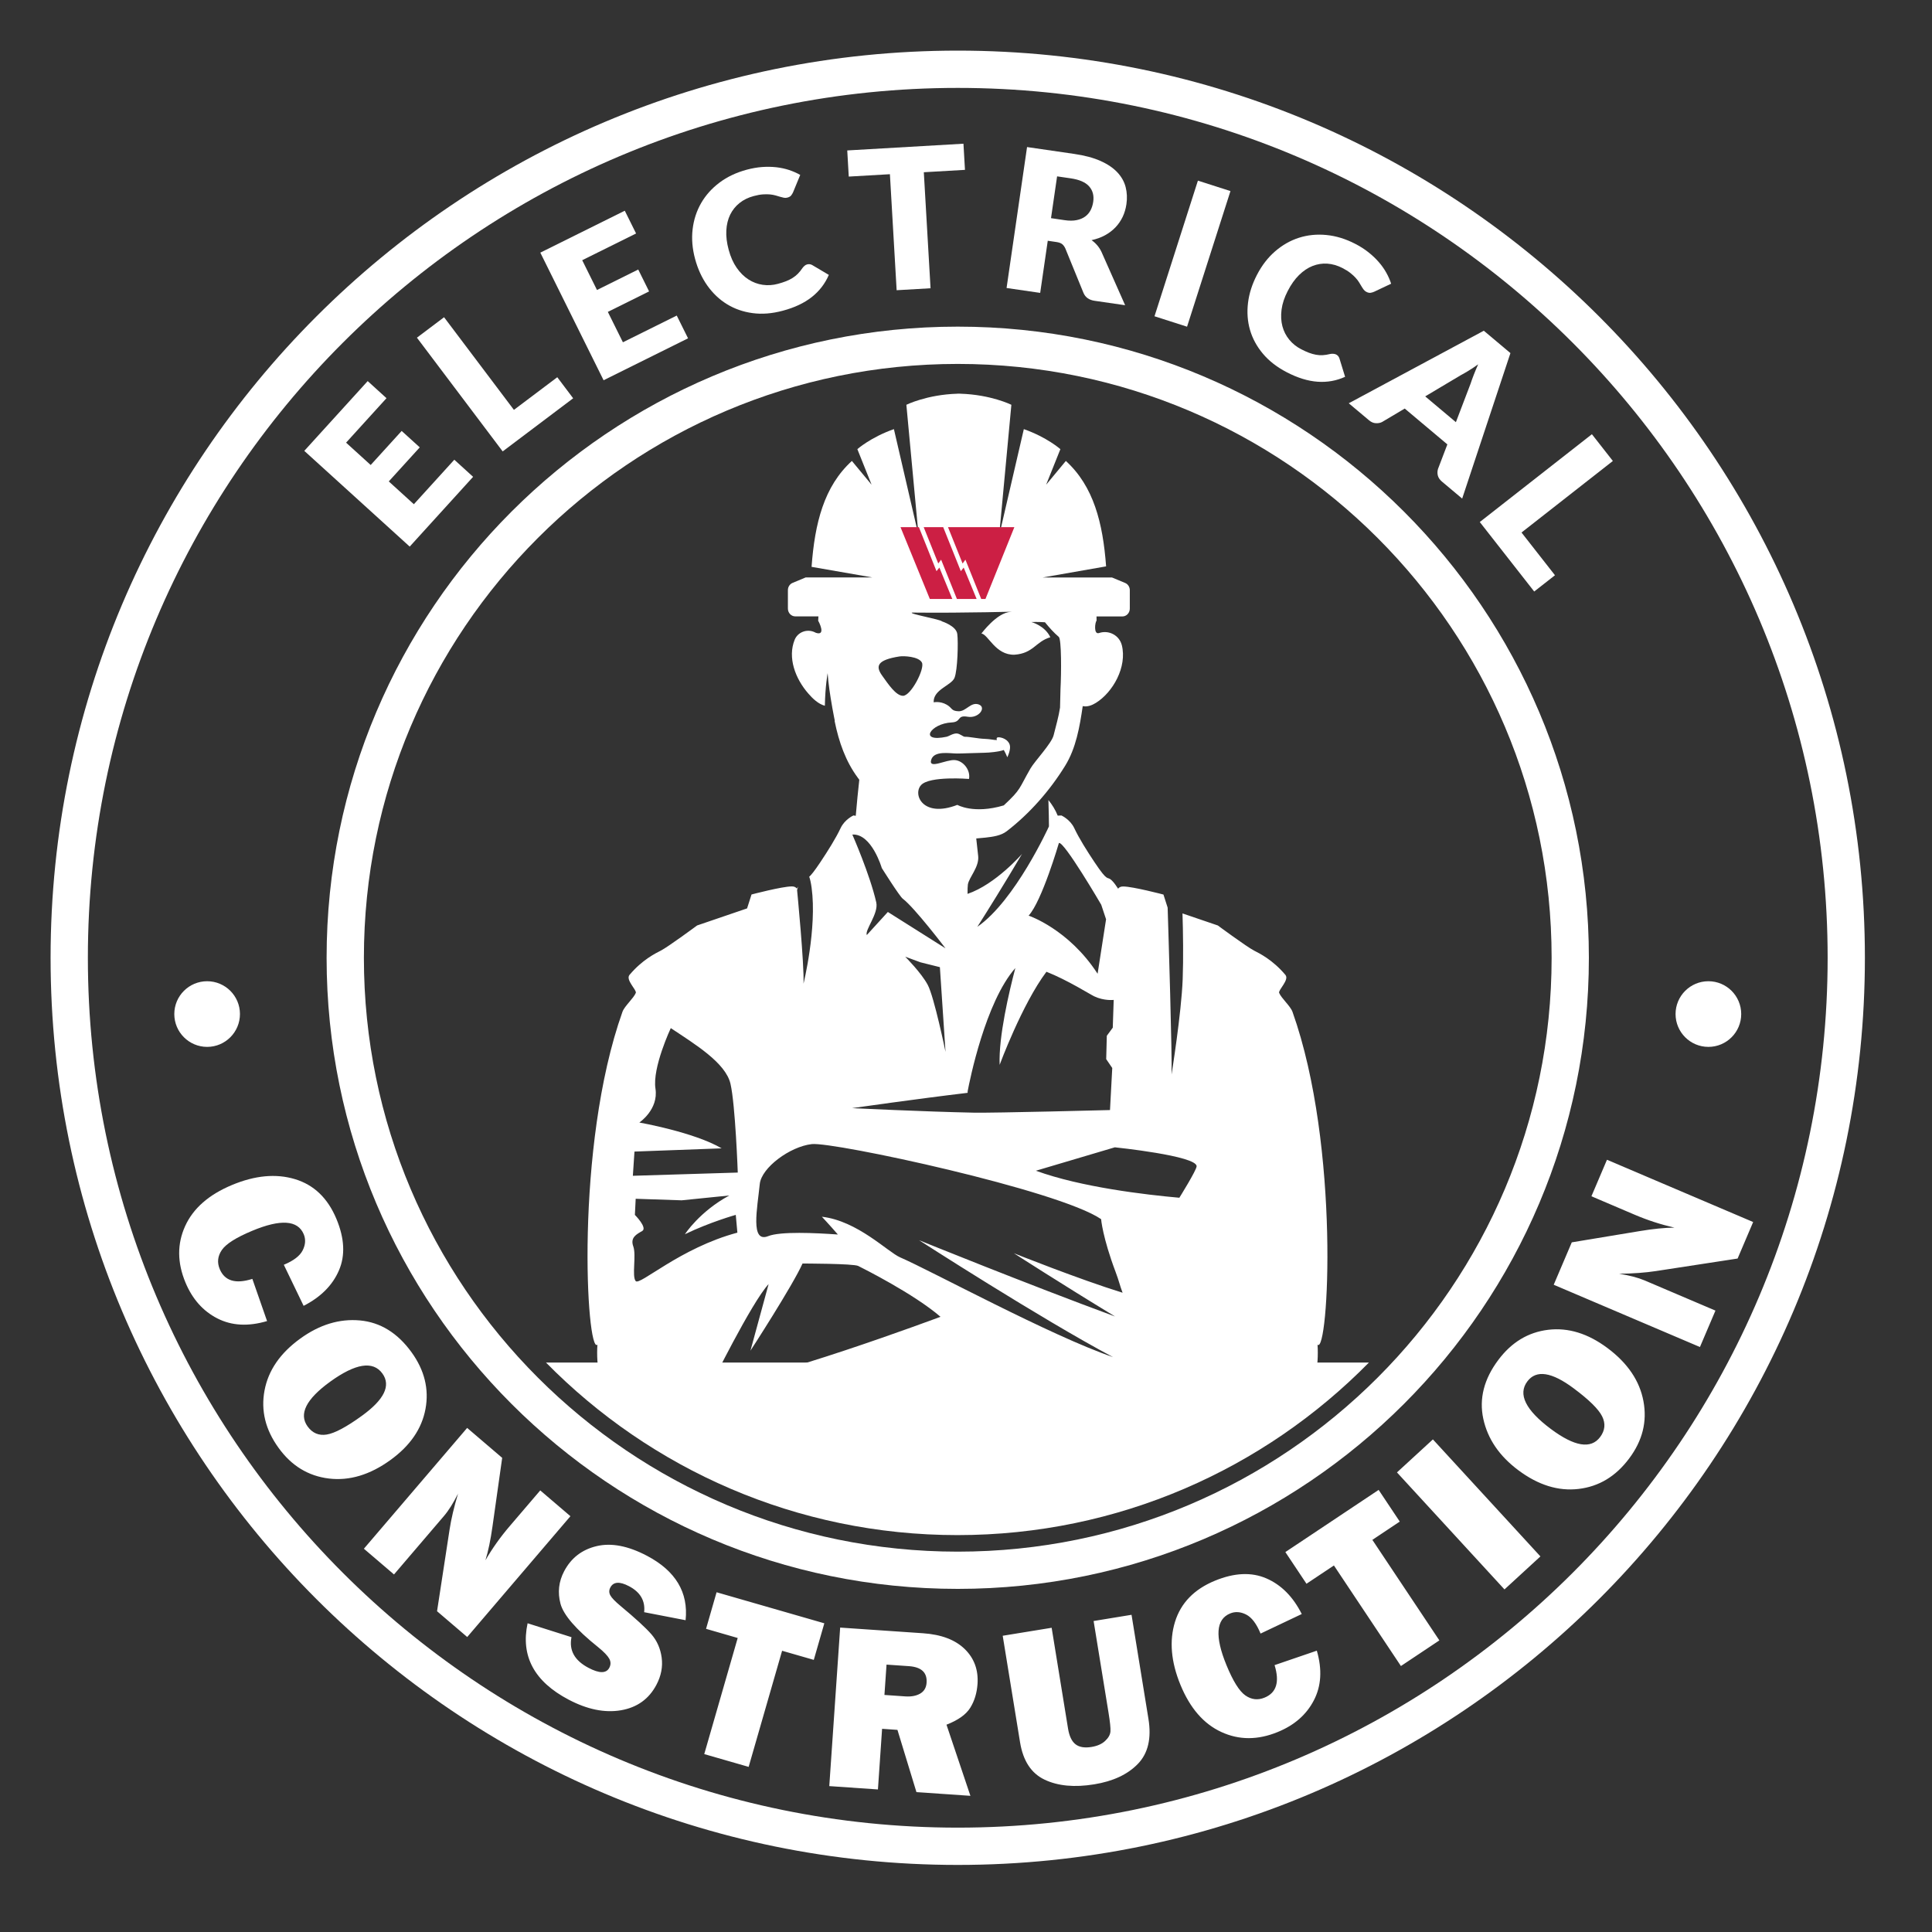 <?xml version="1.0" encoding="utf-8"?>
<!-- Generator: Adobe Illustrator 25.0.0, SVG Export Plug-In . SVG Version: 6.00 Build 0)  -->
<svg version="1.1" xmlns="http://www.w3.org/2000/svg" xmlns:xlink="http://www.w3.org/1999/xlink" x="0px" y="0px" width="600px"
	 height="600px" viewBox="0 0 600 600" style="enable-background:new 0 0 600 600;" xml:space="preserve">
<rect x="0" y="0" width="600" height="600" fill="#333333" stroke="none"/>
<style type="text/css">
	.st0{fill:#FFFFFF;}
	.st1{fill-rule:evenodd;clip-rule:evenodd;fill:#FFFFFF;}
	.st2{fill:#CC1F44;}
</style>
<g id="Layer_1">
	<g id="Layer_2">
		<g>
			<path class="st0" d="M107.48,137.47l7.64,6.94l9.62-10.58l5.62,5.1l-9.62,10.58l7.79,7.08l12.56-13.82l5.84,5.31l-19.69,21.67
				L94.5,140.02l19.69-21.67l5.84,5.31L107.48,137.47z"/>
			<path class="st0" d="M173.07,117.15l4.93,6.54l-21.89,16.5l-26.63-35.32l8.43-6.35l21.69,28.77L173.07,117.15z"/>
			<path class="st0" d="M180.81,80.81l4.59,9.25l12.81-6.36l3.37,6.8l-12.81,6.36l4.68,9.44l16.72-8.3l3.51,7.07l-26.23,13.02
				L167.8,78.46l26.23-13.02l3.51,7.07L180.81,80.81z"/>
			<path class="st0" d="M250.67,82.11c0.24-0.06,0.49-0.09,0.76-0.06c0.26,0.02,0.54,0.11,0.82,0.27l5.15,3.05
				c-1.17,2.72-2.93,5.01-5.28,6.87s-5.35,3.28-8.99,4.25c-3.34,0.9-6.48,1.15-9.41,0.75c-2.94-0.39-5.59-1.32-7.95-2.77
				c-2.36-1.45-4.39-3.38-6.1-5.78c-1.7-2.4-2.97-5.17-3.81-8.29c-0.86-3.19-1.11-6.26-0.76-9.21s1.23-5.66,2.64-8.11
				c1.41-2.45,3.32-4.58,5.72-6.38c2.4-1.8,5.22-3.13,8.46-4c1.65-0.44,3.24-0.72,4.77-0.83c1.53-0.11,3-0.08,4.4,0.07
				c1.4,0.16,2.73,0.45,3.98,0.86c1.25,0.42,2.4,0.93,3.45,1.52l-2.23,5.41c-0.15,0.33-0.34,0.65-0.58,0.96s-0.63,0.53-1.18,0.68
				c-0.36,0.1-0.72,0.11-1.09,0.04c-0.36-0.07-0.76-0.17-1.18-0.3c-0.42-0.13-0.89-0.27-1.39-0.41c-0.5-0.15-1.08-0.25-1.73-0.32
				c-0.65-0.06-1.4-0.07-2.23-0.01c-0.84,0.06-1.79,0.23-2.85,0.52c-1.69,0.45-3.15,1.17-4.38,2.15c-1.23,0.98-2.2,2.19-2.91,3.62
				c-0.7,1.44-1.1,3.07-1.2,4.91c-0.1,1.84,0.14,3.84,0.73,6.01c0.59,2.19,1.42,4.05,2.49,5.59c1.07,1.54,2.29,2.74,3.66,3.62
				c1.37,0.88,2.84,1.43,4.41,1.66c1.57,0.23,3.16,0.13,4.77-0.31c0.92-0.25,1.76-0.52,2.5-0.81c0.74-0.29,1.41-0.63,2.02-1.01
				c0.61-0.38,1.16-0.82,1.65-1.32c0.49-0.5,0.97-1.09,1.43-1.78c0.19-0.26,0.41-0.49,0.65-0.69
				C250.09,82.34,250.37,82.19,250.67,82.11z"/>
			<path class="st0" d="M299.68,52.75l-12.78,0.74l2.09,36.03l-10.53,0.61l-2.09-36.03l-12.78,0.74l-0.47-8.12l36.09-2.09
				L299.68,52.75z"/>
			<path class="st0" d="M349.42,94.79l-9.45-1.37c-1.75-0.25-2.91-1.08-3.49-2.47l-5.63-13.79c-0.27-0.59-0.61-1.04-1-1.36
				c-0.4-0.31-1-0.53-1.8-0.64l-2.66-0.39l-2.35,16.19l-10.44-1.52l6.36-43.77l14.64,2.13c3.25,0.47,5.98,1.2,8.18,2.19
				c2.2,0.98,3.94,2.16,5.23,3.54s2.14,2.9,2.57,4.58c0.43,1.68,0.51,3.45,0.24,5.31c-0.21,1.42-0.6,2.74-1.17,3.94
				c-0.58,1.2-1.32,2.29-2.24,3.25c-0.92,0.96-2,1.78-3.24,2.46c-1.25,0.68-2.64,1.18-4.18,1.51c0.63,0.44,1.21,0.96,1.73,1.56
				c0.52,0.6,0.97,1.28,1.34,2.05L349.42,94.79z M330.6,68.37c1.42,0.21,2.66,0.21,3.71,0s1.94-0.57,2.67-1.1
				c0.73-0.53,1.3-1.19,1.71-1.98c0.41-0.79,0.68-1.66,0.82-2.63c0.28-1.92-0.15-3.52-1.28-4.79s-3.04-2.1-5.74-2.49l-4.2-0.61
				l-1.89,12.98L330.6,68.37z"/>
			<path class="st0" d="M368.65,101.46l-10.11-3.24l13.48-42.12l10.11,3.24L368.65,101.46z"/>
			<path class="st0" d="M414.95,110.09c0.22,0.11,0.42,0.27,0.6,0.46c0.18,0.2,0.32,0.44,0.42,0.75l1.76,5.72
				c-2.69,1.23-5.54,1.74-8.53,1.53c-2.99-0.21-6.17-1.18-9.51-2.91c-3.07-1.58-5.56-3.51-7.47-5.78c-1.91-2.27-3.25-4.74-4.02-7.4
				c-0.77-2.66-0.97-5.46-0.62-8.38s1.28-5.82,2.77-8.7c1.51-2.93,3.39-5.37,5.64-7.32c2.25-1.95,4.72-3.36,7.41-4.22
				c2.69-0.86,5.54-1.15,8.52-0.86c2.99,0.29,5.97,1.2,8.95,2.74c1.52,0.78,2.88,1.65,4.08,2.6c1.21,0.95,2.27,1.96,3.2,3.02
				s1.72,2.17,2.36,3.32c0.65,1.15,1.15,2.3,1.52,3.45l-5.29,2.5c-0.33,0.15-0.69,0.25-1.08,0.32c-0.38,0.06-0.83-0.03-1.33-0.29
				c-0.33-0.17-0.61-0.41-0.83-0.7c-0.22-0.3-0.45-0.63-0.67-1.01s-0.48-0.79-0.75-1.24c-0.27-0.45-0.63-0.92-1.07-1.4
				c-0.44-0.49-0.99-0.99-1.64-1.51c-0.66-0.52-1.47-1.03-2.46-1.54c-1.55-0.8-3.12-1.25-4.69-1.36s-3.1,0.14-4.59,0.72
				c-1.49,0.59-2.88,1.53-4.2,2.82c-1.31,1.29-2.48,2.94-3.51,4.94c-1.04,2.01-1.68,3.95-1.92,5.81c-0.24,1.86-0.15,3.57,0.26,5.14
				c0.42,1.57,1.13,2.97,2.14,4.19c1.01,1.23,2.25,2.22,3.73,2.98c0.85,0.44,1.65,0.8,2.39,1.08c0.74,0.28,1.47,0.48,2.18,0.61
				c0.71,0.13,1.41,0.17,2.11,0.13c0.7-0.04,1.45-0.16,2.26-0.36c0.31-0.07,0.63-0.09,0.95-0.07S414.67,109.95,414.95,110.09z"/>
			<path class="st0" d="M454.09,154.84l-6.26-5.26c-0.7-0.59-1.13-1.22-1.3-1.9s-0.15-1.36,0.05-2.04l2.91-7.63l-13.24-11.13
				l-7.02,4.17c-0.54,0.29-1.18,0.41-1.93,0.38c-0.75-0.03-1.46-0.33-2.12-0.89l-6.31-5.3l41.94-22.53l8.27,6.95L454.09,154.84z
				 M452.14,131.11l4.57-11.98c0.26-0.79,0.58-1.7,0.98-2.72c0.4-1.03,0.85-2.12,1.37-3.27c-1.03,0.74-2.02,1.41-2.97,1.98
				c-0.95,0.58-1.79,1.06-2.52,1.45l-10.96,6.53L452.14,131.11z"/>
			<path class="st0" d="M482.91,178.65l-6.45,5.05l-16.9-21.58l34.82-27.27l6.51,8.31l-28.37,22.22L482.91,178.65z"/>
		</g>
	</g>
	<path class="st1" d="M297.44,101.44c108.17,0,196,87.82,196,196s-87.83,196-196,196c-108.18,0-196.01-87.82-196.01-196
		S189.26,101.44,297.44,101.44L297.44,101.44z M297.44,113.02c101.78,0,184.43,82.64,184.43,184.43
		c0,101.79-82.64,184.43-184.43,184.43c-101.79,0-184.43-82.64-184.43-184.43C113.01,195.66,195.65,113.02,297.44,113.02
		L297.44,113.02z"/>
	<path class="st1" d="M297.44,15.72c155.49,0,281.72,126.24,281.72,281.72S452.93,579.17,297.44,579.17
		c-155.49,0-281.73-126.24-281.73-281.72S141.95,15.72,297.44,15.72L297.44,15.72z M297.44,27.3
		c149.1,0,270.15,121.05,270.15,270.15S446.54,567.59,297.44,567.59c-149.11,0-270.15-121.05-270.15-270.15S148.34,27.3,297.44,27.3
		L297.44,27.3z"/>
	<path class="st0" d="M301.37,557.71l-16.76-1.15l-5.9-19.33l-4.77-0.33l-1.29,18.83l-15.11-1.04l3.38-49.23l25.72,1.76
		c5.68,0.39,9.99,2.02,12.95,4.89c2.95,2.87,4.28,6.49,3.99,10.84c-0.2,2.84-0.95,5.31-2.25,7.4c-1.3,2.1-3.76,3.86-7.39,5.27
		L301.37,557.71L301.37,557.71z M351.41,501.49l5.24,32.26c1,6.12-0.11,10.8-3.3,14.07c-3.19,3.27-7.7,5.37-13.53,6.32
		c-6.13,1-11.27,0.52-15.41-1.45c-4.14-1.96-6.69-5.84-7.63-11.65L311.4,508l15.2-2.48l5.09,31.3c0.38,2.33,1.15,3.96,2.31,4.87
		c1.16,0.91,2.82,1.19,4.98,0.84c1.8-0.29,3.22-0.92,4.24-1.88c1.03-0.96,1.57-1.94,1.64-2.96c0.07-1.01-0.13-2.93-0.59-5.76
		l-4.64-28.51L351.41,501.49L351.41,501.49z M242.89,512.66l-10.39,36.06l-13.79-3.97l10.39-36.06l-9.83-2.84l3.27-11.36l33.46,9.64
		l-3.27,11.36L242.89,512.66L242.89,512.66z M395.83,517.12l13.12-4.49c1.7,5.84,1.39,10.98-0.92,15.42
		c-2.3,4.44-6.04,7.72-11.19,9.83c-6.2,2.55-12.05,2.55-17.54,0.01c-5.5-2.53-9.73-7.42-12.7-14.64c-2.94-7.16-3.5-13.67-1.7-19.55
		c1.81-5.87,5.95-10.14,12.41-12.8c6.04-2.48,11.37-2.72,15.99-0.71c4.62,2.01,8.28,5.7,10.97,11.06l-12.79,6.07
		c-1.26-3.06-2.75-5.03-4.48-5.91c-1.73-0.88-3.39-0.99-4.96-0.34c-4.42,1.81-4.8,7.16-1.16,16.03c2.04,4.98,4.01,8.12,5.88,9.43
		c1.88,1.31,3.86,1.54,5.94,0.69C396.41,525.72,397.45,522.35,395.83,517.12L395.83,517.12z M163.85,504.12l13.63,4.32
		c-0.81,4.07,0.95,7.24,5.28,9.52c3.37,1.78,5.52,1.77,6.47-0.02c0.49-0.93,0.49-1.87-0.01-2.8c-0.51-0.93-1.65-2.13-3.45-3.59
		c-6.88-5.5-10.78-10.01-11.71-13.52c-0.93-3.52-0.54-6.87,1.14-10.07c2.17-4.12,5.53-6.72,10.1-7.8c4.56-1.08,9.77-0.08,15.64,3.01
		c8.89,4.69,12.88,11.35,11.98,20l-12.87-2.49c0.38-3.53-1.18-6.22-4.7-8.07c-2.92-1.54-4.86-1.41-5.81,0.41
		c-0.43,0.81-0.43,1.62-0.01,2.41c0.43,0.8,1.49,1.9,3.17,3.3c4.64,3.86,7.84,6.79,9.59,8.8c1.75,2.01,2.82,4.43,3.2,7.26
		c0.38,2.84-0.16,5.65-1.63,8.44c-2.33,4.41-6,7.05-11.03,7.91c-5.03,0.85-10.45-0.25-16.27-3.32
		C165.9,522.2,161.67,514.3,163.85,504.12L163.85,504.12z M274.67,526.38l6.46,0.45c1.9,0.13,3.45-0.17,4.66-0.88
		c1.21-0.71,1.87-1.84,1.97-3.38c0.22-3.15-1.62-4.86-5.48-5.13l-6.96-0.48L274.67,526.38L274.67,526.38z M426.2,478.22l20.81,31.22
		l-11.94,7.96l-20.81-31.23l-8.52,5.68l-6.56-9.84l28.97-19.31l6.56,9.84L426.2,478.22L426.2,478.22z M145.1,508.39l-9.37-8.01
		l3.89-25.36c0.5-3.26,1.37-6.98,2.63-11.16c-1.47,2.93-2.92,5.25-4.36,6.93l-15.53,18.17l-9.35-7.99l32.07-37.52l10.88,9.3
		l-3,21.21c-0.59,4.22-1.32,7.75-2.2,10.59c2.15-3.71,4.66-7.24,7.53-10.59l9.49-11.1l9.37,8.01L145.1,508.39L145.1,508.39z
		 M445,447.02l33.39,36.34l-11.16,10.25l-33.39-36.34L445,447.02L445,447.02z M505.96,452.93c-4.16,5.57-9.39,8.72-15.7,9.47
		c-6.3,0.75-12.55-1.19-18.73-5.81c-5.91-4.41-9.53-9.74-10.88-15.97c-1.34-6.23,0.2-12.32,4.65-18.26c4.11-5.5,9.28-8.63,15.5-9.38
		c6.22-0.75,12.36,1.14,18.42,5.67c6.28,4.69,10,10.2,11.17,16.52C511.57,441.49,510.09,447.41,505.96,452.93L505.96,452.93z
		 M86.5,449.63c-4.07-5.62-5.52-11.56-4.35-17.8c1.17-6.25,4.88-11.63,11.13-16.14c5.97-4.32,12.14-6.19,18.48-5.62
		c6.35,0.58,11.69,3.87,16.05,9.89c4.02,5.57,5.47,11.43,4.33,17.59c-1.14,6.16-4.77,11.46-10.91,15.89
		c-6.35,4.59-12.72,6.5-19.1,5.73C95.74,458.39,90.53,455.22,86.5,449.63L86.5,449.63z M496.94,446.28
		c1.53-2.05,1.73-4.18,0.62-6.42c-1.11-2.23-4.05-5.13-8.8-8.67c-6.87-5.14-11.69-5.86-14.44-2.17c-2.97,3.97-0.54,8.89,7.3,14.75
		C488.98,449.26,494.08,450.1,496.94,446.28L496.94,446.28z M95.53,443c1.5,2.07,3.48,2.91,5.94,2.51c2.46-0.4,6.1-2.33,10.9-5.81
		c6.96-5.03,9.09-9.4,6.39-13.14c-2.91-4.02-8.33-3.17-16.26,2.56C95.06,434.52,92.74,439.14,95.53,443L95.53,443z M544.46,379.51
		l-4.83,11.34l-25.36,3.89c-3.26,0.5-7.06,0.78-11.43,0.84c3.24,0.51,5.87,1.21,7.92,2.07l21.99,9.37l-4.82,11.31l-45.41-19.34
		l5.61-13.17l21.14-3.5c4.2-0.7,7.79-1.05,10.75-1.07c-4.18-0.95-8.3-2.28-12.36-4.01l-13.43-5.73l4.83-11.34L544.46,379.51
		L544.46,379.51z M78.37,397.17l4.57,13.1c-5.84,1.73-10.98,1.45-15.43-0.82c-4.45-2.28-7.75-5.99-9.9-11.12
		c-2.58-6.18-2.62-12.03-0.12-17.54c2.5-5.52,7.35-9.77,14.56-12.78c7.14-2.98,13.65-3.59,19.54-1.82
		c5.89,1.77,10.18,5.88,12.88,12.33c2.52,6.03,2.79,11.36,0.8,15.99c-1.98,4.62-5.65,8.31-10.98,11.03l-6.15-12.75
		c3.05-1.27,5.01-2.77,5.87-4.51c0.87-1.74,0.97-3.39,0.32-4.97c-1.84-4.41-7.19-4.76-16.04-1.06c-4.96,2.07-8.09,4.05-9.39,5.94
		c-1.3,1.89-1.52,3.87-0.66,5.94C69.78,397.81,73.15,398.83,78.37,397.17L78.37,397.17z"/>
	<path class="st1" d="M64.33,304.73c5.62,0,10.19,4.56,10.19,10.19c0,5.63-4.57,10.2-10.19,10.2c-5.63,0-10.2-4.57-10.2-10.2
		C54.13,309.3,58.7,304.73,64.33,304.73L64.33,304.73z M530.56,304.73c5.62,0,10.19,4.56,10.19,10.19c0,5.63-4.57,10.2-10.19,10.2
		c-5.63,0-10.2-4.57-10.2-10.2C520.36,309.3,524.93,304.73,530.56,304.73L530.56,304.73z"/>
	<path class="st1" d="M397.06,423.15h28.07c-32.53,33.07-77.78,53.59-127.78,53.59c-50.01,0-95.26-20.52-127.79-53.59h26.01l0,0"/>
	<path class="st1" d="M252.04,176.04c1-13.59,3.86-24.99,12.52-32.89l6.12,7.38l-4.42-11.04c0,0,4.15-3.69,11.35-6.22l7.66,33.05
		l-3.79-40.61c0,0,6.36-3.16,15.87-3.44v-0.02c0.14,0,0.29,0,0.43,0.01c0.15-0.01,0.29-0.01,0.44-0.01v0.02
		c9.5,0.28,15.87,3.44,15.87,3.44l-3.79,40.61l7.66-33.05c7.2,2.53,11.35,6.22,11.35,6.22l-4.42,11.04l6.12-7.38
		c8.62,7.88,11.5,19.22,12.5,32.74l-19.75,3.46h21.6l4.06,1.69c0.88,0.36,1.45,1.26,1.45,2.24c0,1.21,0,4.37,0,5.74
		c0,1.33-1.03,2.42-2.3,2.42h-8.04l0.02,1.31c-0.48,0.45-0.99,4.43,0.78,3.84c1.44-0.49,3.03-0.36,4.36,0.35
		c1.34,0.7,2.31,1.93,2.68,3.37c0.01-0.01,0.01-0.01,0.01,0c1.72,6.8-2.77,14.71-8.05,17.98c-1.22,0.76-2.67,1.31-4.08,1
		c-0.95,6.48-2.09,13.05-5.45,18.51c-4.8,7.79-11.1,14.91-18.15,20.34c-1.8,1.39-4.26,1.72-6.64,1.99c-0.94,0.1-1.88,0.19-2.83,0.26
		c0.19,1.72,0.41,3.82,0.6,5.46c0.37,3.39-2.82,6.58-3.2,8.83c-0.08,0.53-0.11,1.59-0.1,2.92c8.73-2.96,16.92-12.41,16.92-12.41
		c-5.68,9.62-10.68,17.62-13.88,22.64c11.78-8.14,22.24-31.19,22.24-31.19c0-1.92-0.08-5.21-0.17-8.18c1.12,1.38,2.15,3,2.89,4.84
		l1.15-0.05c0,0,2.72,1.22,4,3.95c1.47,3.14,3.95,7.07,6.28,10.56c4.35,6.53,3.79,4.21,5.26,5.56c0.75,0.69,1.53,1.83,2.07,2.67
		c0.28-0.41,0.76-0.69,1.55-0.69c3,0,12.53,2.51,12.53,2.51l1.3,4.07c0.24,7.65,1.44,46.4,1.21,51.81c0,0,3.06-18.99,3.46-29.61
		c0.24-6.44,0.12-14.82-0.06-20.41l10.97,3.74c0,0,8.97,6.63,11.25,7.8c1.64,0.84,5.77,2.84,9.74,7.55c1.31,1.55-2.31,4.71-1.94,5.6
		c0.69,1.66,3.52,4.11,4.14,5.87c14.92,41.88,11.18,106.6,7.78,103.37c0.84,13.33-4.86,25.84-19.63,25.41l-25.16,0.52H230.32
		l-25.16-0.52c-14.77,0.44-20.47-12.08-19.63-25.41c-3.4,3.23-7.14-61.48,7.78-103.37c0.62-1.76,3.46-4.2,4.14-5.87
		c0.36-0.89-3.25-4.05-1.95-5.6c3.97-4.71,8.1-6.71,9.74-7.55c2.28-1.17,11.25-7.8,11.25-7.8l15.52-5.3l1.38-4.32
		c0,0,9.52-2.51,12.53-2.51c0.78,0,1.26,0.27,1.54,0.68c0.12-0.19,0.26-0.4,0.4-0.61c-0.2,0.62-0.32,1.06-0.32,1.06
		s2.25,23.05,2,29.07c0,0,4.23-17.23,2.51-29.82c-0.22-1.57-0.47-2.66-0.74-3.38c0.6-0.53,1.57-1.7,3.46-4.53
		c2.33-3.49,4.81-7.43,6.28-10.56c1.28-2.74,4-3.95,4-3.95l0.71,0.12c0.31-3.79,0.76-8.08,1.1-11.2c-0.17-0.23-0.34-0.45-0.5-0.68
		c-3.72-5.05-5.83-10.99-7.15-17.5c0.02-0.16,0.02-0.26,0.02-0.26s-0.35-1.69-0.78-4.08c-0.02-0.13-0.03-0.25-0.05-0.37h-0.01
		c-0.53-3.02-1.16-7.03-1.36-10.22c0,0-0.75,4-0.86,10.13c-2.05-0.55-3.79-2.24-5.11-3.76c-4.1-4.67-6.51-11.21-4.27-16.74l0,0
		c0.46-1.13,1.38-2.03,2.55-2.48s2.47-0.41,3.6,0.11c0.14,0.09,0.3,0.16,0.46,0.22c3.26,1.05,0.84-3.58,0.69-3.74
		c0.01-0.4,0.04-0.86,0.08-1.37h-7.18c-1.27,0-2.3-1.08-2.3-2.42c0-1.37,0-4.52,0-5.74c0-0.99,0.58-1.88,1.45-2.24l4.06-1.69h20.74
		L252.04,176.04L252.04,176.04z M249.23,392.4c0,0,15.79,0,17.29,0.75s17.29,8.65,25.56,15.79c0,0-55.26,20.67-71.42,21.42
		c0,0,12.78-25.94,18.04-31.58l-5.64,20.68C233.07,419.47,246.22,399.17,249.23,392.4L249.23,392.4z M348.63,401.47
		c-0.93-2.47-1.1-3.62-2.15-6.4c-4.09-10.85-4.52-16.45-4.52-16.45c-13.16-9.02-83.08-24.06-89.84-23.31
		c-6.77,0.75-15.66,7.32-16.17,12.41c-0.75,7.52-3.01,18.42,2.63,16.17c3.77-1.51,14.76-1,21.63-0.5c-2.83-3.26-4.97-5.52-4.97-5.52
		c11.07,1.26,20.48,10.96,24.31,12.62c9.73,4.21,46.83,24.39,66.1,30.97c-22.8-12.14-60.22-36.3-60.22-36.3s33.23,13.5,60.87,23.69
		c-16.65-10.11-31.44-19.65-31.44-19.65S335.18,397.32,348.63,401.47L348.63,401.47z M197.42,372.29l-0.25,5.01
		c0,0,4.01,4.01,2.26,5.01s-3.76,2.01-2.76,4.76c1,2.76-0.5,9.27,0.75,10.78c1.26,1.5,13.78-10.28,31.58-15.04l-0.5-5.52
		c0,0-8.02,2.25-15.79,6.01c0,0,4.51-7.02,13.78-12.03l-14.79,1.5L197.42,372.29L197.42,372.29z M366.26,371.97
		c0.02-0.03,5.33-8.55,5.36-9.77c0.09-3.27-25.4-5.89-25.4-5.89l-24.51,7.27C335.71,368.7,355.92,371.05,366.26,371.97
		L366.26,371.97L366.26,371.97L366.26,371.97z M208.32,319.29c0,0-5.77,12.27-4.76,18.79c1,6.52-5.01,10.53-5.01,10.53
		s17.04,3,25.56,8.02l-27.07,1l-0.5,7.52l32.58-1c0,0-0.75-21.05-2.26-27.56C225.36,330.06,215.84,324.3,208.32,319.29
		L208.32,319.29z M315.32,300.64c-1.95,7.42-5.23,21.37-4.87,30.05c0,0,6.96-18.83,14.53-28.9c6.49,2.55,13.48,6.99,14.86,7.64
		c3.13,1.47,6.03,1.1,6.03,1.1l-0.29,8.63l-1.85,2.51l-0.19,7.25l1.88,2.76l-0.7,13.06c0,0-35.95,0.93-42.27,0.81
		c-15.46-0.31-37.83-1.41-37.83-1.41s20.87-2.97,35.88-4.75l0.02-0.52C301.12,335.66,306.01,311.21,315.32,300.64L315.32,300.64z
		 M281.12,297.11l4.76,1.75l6.01,1.5l1.75,26.31c0,0-3.51-17.04-5.52-20.8C286.14,302.12,281.12,297.11,281.12,297.11L281.12,297.11
		z M328.85,261.81c0,0-5.26,18.04-9.4,22.55c0,0,12.4,4.13,21.42,18.05l2.63-16.92l-1.5-4.51
		C342.01,280.98,330.36,261.06,328.85,261.81L328.85,261.81z M264.7,259.18c0,0,5.47,12.42,7.43,21.06
		c0.78,3.49-3.59,8.53-2.94,10.15l6.54-7.17l17.91,11.3c0,0-9.62-12.67-13.28-15.42c-1-0.75-6.51-9.52-6.51-9.52
		S270.71,258.8,264.7,259.18L264.7,259.18z M313.84,190.02c2.73-0.17-13.1,0.41-30.62,0.22c-1.03,0.41,8.85,2.1,9.33,2.74
		c0,0,4.42,1.4,4.74,3.89c0.33,2.49,0.11,11.25-0.86,13.64c-0.97,2.39-6.68,3.62-6.47,7.61c0,0,1.94-0.47,4.03,0.72
		c1.81,1.02,1.3,1.95,3.67,2.05c2.37,0.1,3.82-3,6.3-2.11c2.48,0.9,0,4.41-3.45,3.81s-1.83,1.62-4.96,1.77
		c-6.53,0.3-10.52,6.36-1.49,4.43c0.58-0.13,1.84-1.02,3.01-1.01c1.04,0.02,2.02,1.05,2.58,1.03c1.36-0.04,4.09,0.59,6.16,0.65
		c1.71,0.05,2.88,0.4,3.79,0.37c0-0.01-0.29-0.6,0.17-0.81c0.41-0.19,2.78,0.11,3.67,1.92c0.41,0.82,0.32,2.13-0.55,4.11
		c-0.07,0.41-0.22-0.53-1.15-2.13c-1.56,0.56-4.38,0.83-6.15,0.86c-4.26,0.08-6.28,0.23-8.44,0.23c-2.15,0-7.11-1-7.97,1.99
		c-0.86,2.99,4.63-0.15,7.33,0.05c2.69,0.2,4.95,3.16,4.42,5.86c0,0-12.18-1-14.87,1.89s0.53,10.32,11.25,6.16
		c0,0,5.06,2.95,14.42,0.16c5.52-5.14,4.64-5.14,8.29-11.46c1.3-2.26,6.56-7.77,7.19-10.32c0.68-2.74,1.57-5.79,1.99-8.58l0.14-5.65
		c0.28-5.32,0.32-15.59-0.53-16.32c-1.58-1.34-2.96-2.91-4.29-4.54c-2.22-0.16-4.22-0.07-4.22-0.07s4.15,1.07,5.89,4.72
		c-4.6,1.36-5.22,5-11.14,5.43c-5.94,0.16-8.12-6.29-10.27-6.59C304.82,196.76,309.48,190.3,313.84,190.02L313.84,190.02z
		 M279.3,203.87c1.38-0.22,6.04,0,7.01,1.9c0.97,1.89-3.44,10.42-5.92,10.32c-2.16-0.08-4.43-3.46-6.48-6.34
		C271.86,206.85,272.4,204.97,279.3,203.87L279.3,203.87z"/>
	<polygon class="st2" points="291.39,175 292.27,173.81 297.18,186.02 303.3,186.02 299.28,176.26 298.39,177.38 292.92,163.71 
		286.86,163.71 	"/>
	<polygon class="st2" points="294.41,163.71 298.94,175 299.82,173.81 304.73,186.02 306.04,186.02 315.02,163.71 	"/>
	<polygon class="st2" points="291.73,176.26 290.84,177.38 285.37,163.71 279.66,163.71 288.77,186.02 295.75,186.02 	"/>
</g>
<g id="Layer_3">
</g>
</svg>
